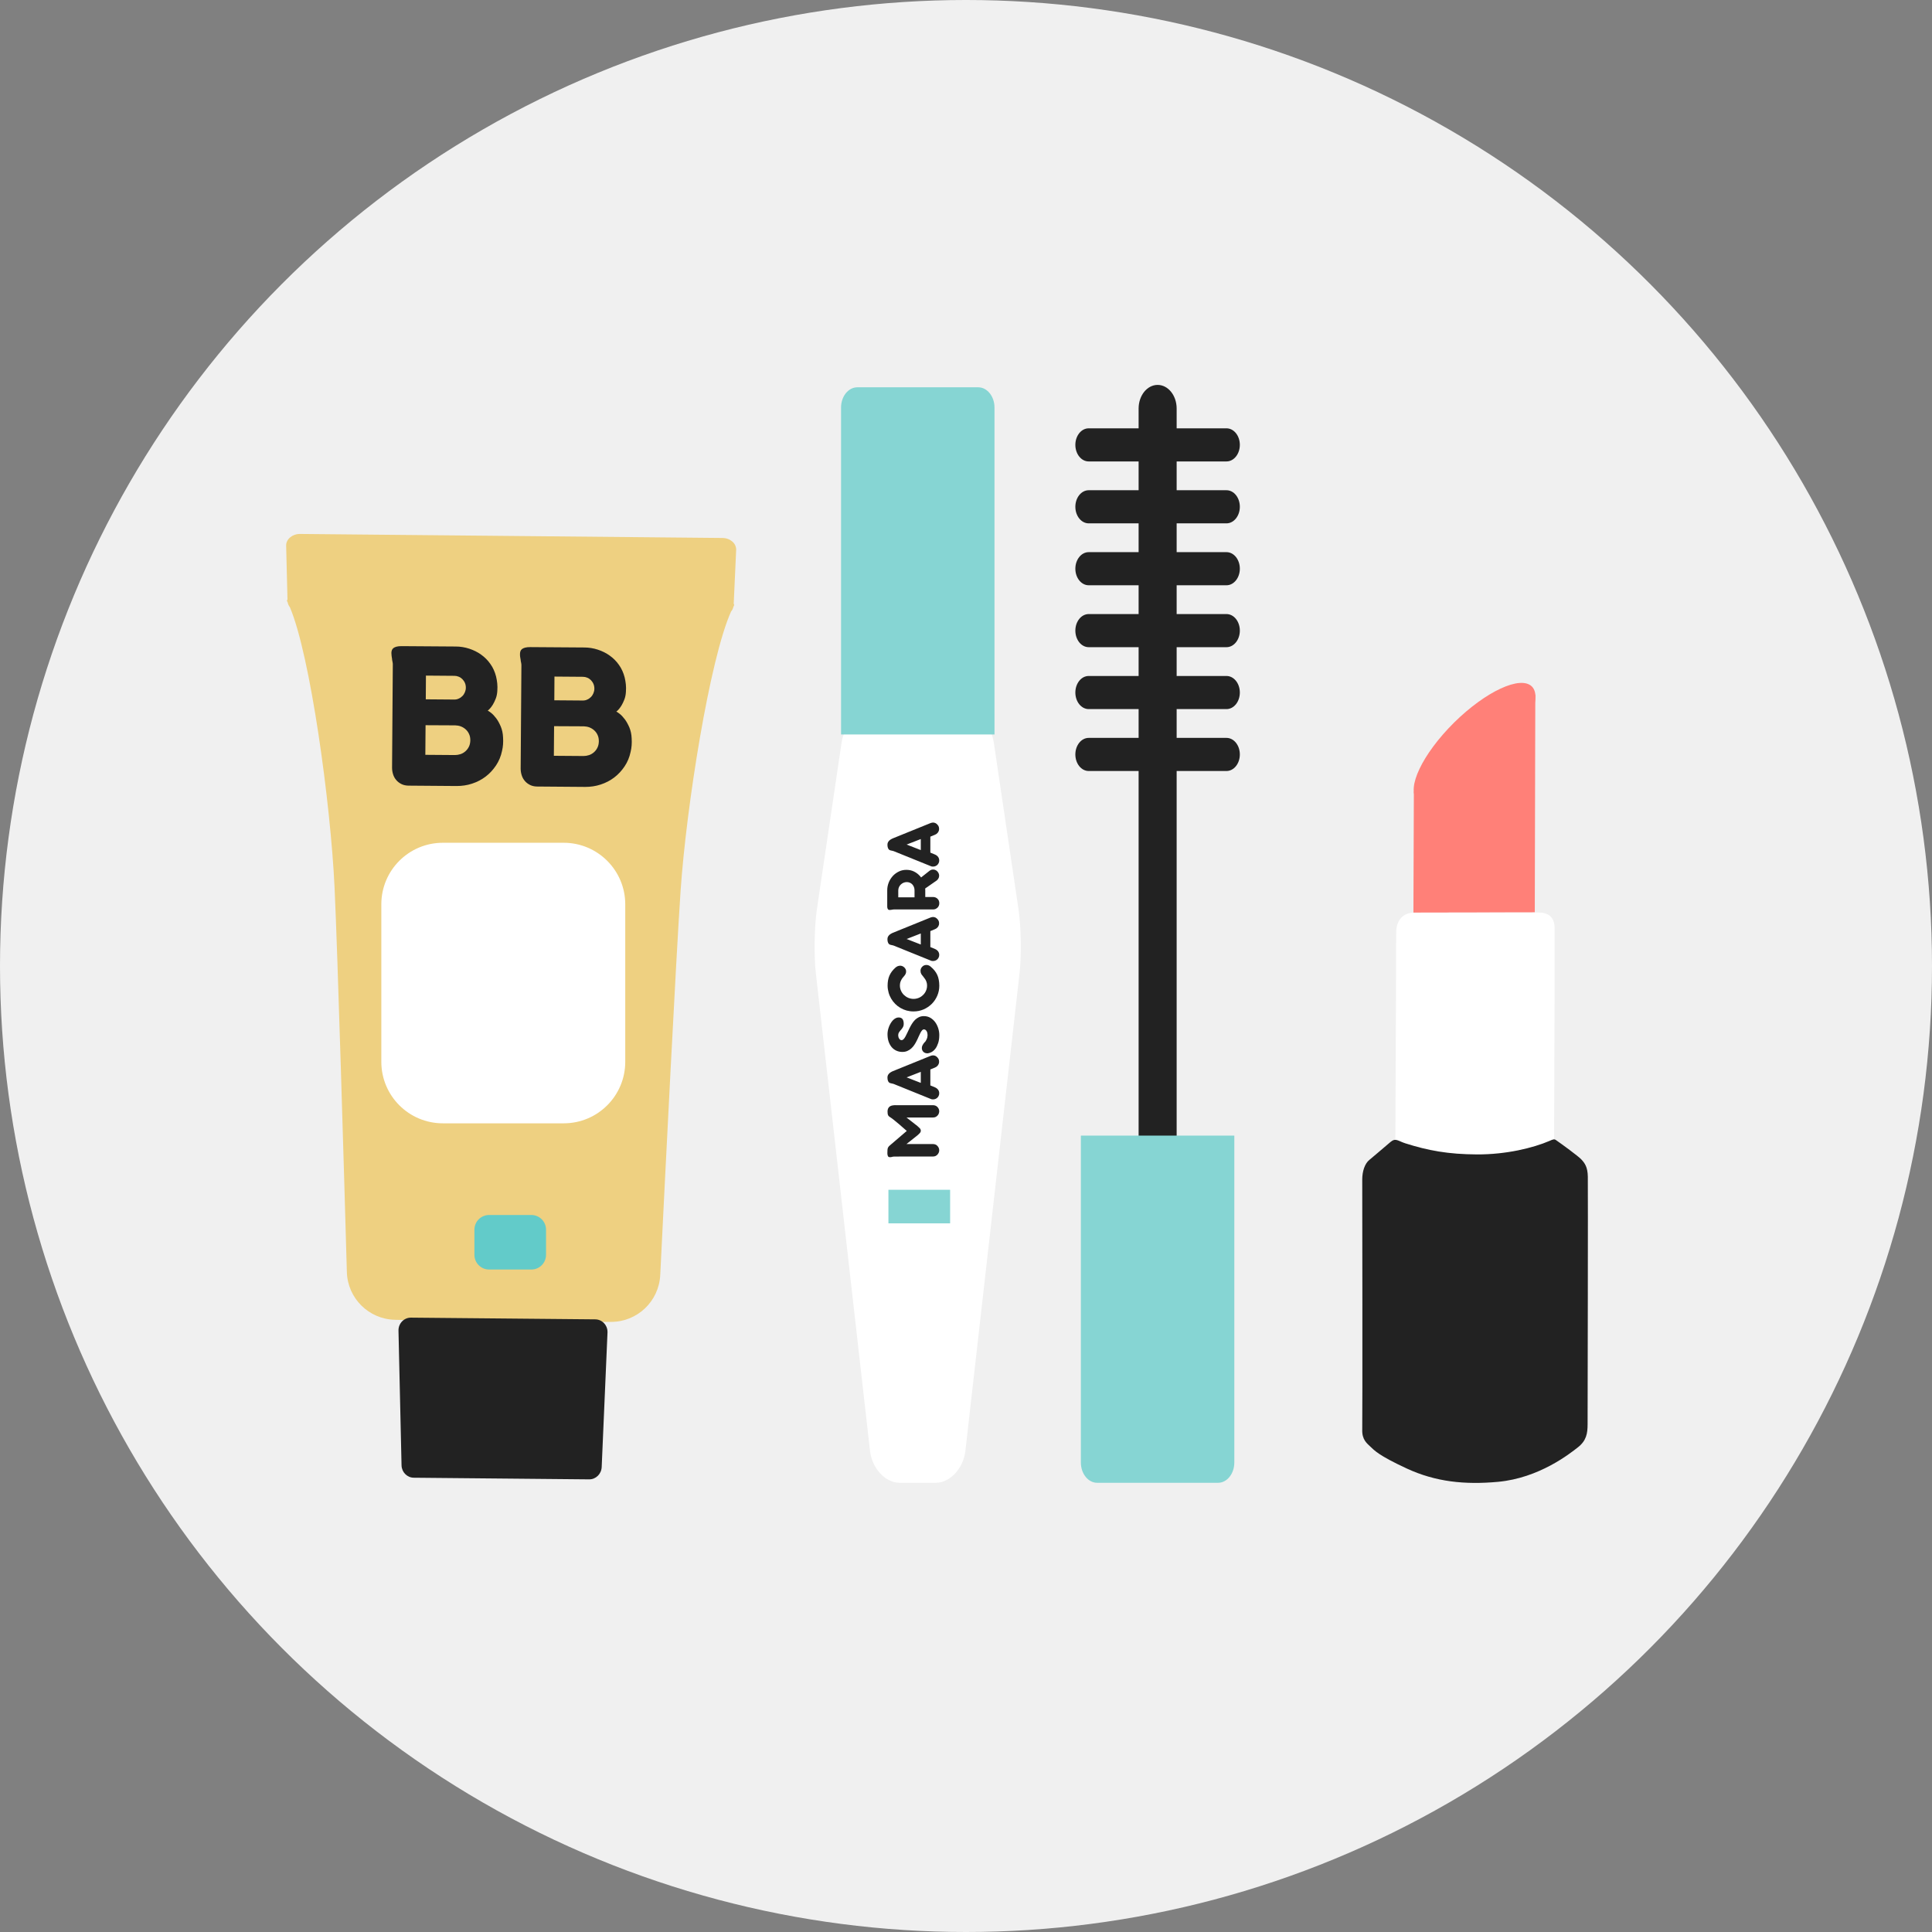 <?xml version="1.0" encoding="utf-8"?>
<!-- Generator: Adobe Illustrator 26.2.1, SVG Export Plug-In . SVG Version: 6.00 Build 0)  -->
<svg version="1.1" id="Слой_1" xmlns="http://www.w3.org/2000/svg" xmlns:xlink="http://www.w3.org/1999/xlink" x="0px" y="0px"
	 viewBox="0 0 259 259" style="enable-background:new 0 0 259 259;" xml:space="preserve">
<rect x="0" y="0" width="259" height="259" fill="#808080" stroke="none"/>
<style type="text/css">
	.st0{fill:#F0F0F0;}
	.st1{fill:#86D5D3;}
	.st2{fill:#FFFFFF;}
	.st3{fill:#FF8078;}
	.st4{fill:#222222;}
	.st5{fill:#F0D283;}
	.st6{opacity:0.46;fill:#FFFFFF;}
	.st7{fill:#EED081;}
	.st8{fill:#62CBC9;}
	.st9{fill:#FF595A;}
	.st10{fill-rule:evenodd;clip-rule:evenodd;fill:#FF8078;}
	.st11{fill-rule:evenodd;clip-rule:evenodd;fill:#86D5D3;}
	.st12{fill-rule:evenodd;clip-rule:evenodd;fill:#222222;}
	.st13{fill-rule:evenodd;clip-rule:evenodd;fill:#FFFFFF;}
	.st14{fill-rule:evenodd;clip-rule:evenodd;fill:#F0D283;}
	.st15{clip-path:url(#SVGID_00000174594877611476217430000002002912124671255217_);fill:#FFFFFF;}
</style>
<g>
	<g>
		<circle class="st0" cx="129.5" cy="129.5" r="129.5"/>
	</g>
</g>
<g>
	<g>
		<path class="st7" d="M98.36,80.94l0.33-7.25c0.01-0.86-0.81-1.56-1.84-1.57l-56.62-0.54c-1.02-0.01-1.86,0.68-1.87,1.53l0.18,7.25
			c-0.06,0.07-0.09,0.17-0.04,0.26c0.02,0.04,0.04,0.09,0.07,0.14c0.04,0.23,0.14,0.45,0.29,0.64c2.73,6.4,5.46,26.25,5.99,37.57
			c0.42,8.93,1.28,38.52,1.65,51.56c0.1,3.51,2.93,6.32,6.45,6.4l14.49,0.32l14.5-0.04c3.51-0.01,6.39-2.76,6.57-6.27
			c0.64-13.02,2.12-42.61,2.73-51.53c0.77-11.3,3.91-31.1,6.77-37.44c0.16-0.18,0.26-0.4,0.31-0.63c0.02-0.04,0.05-0.09,0.07-0.14
			C98.44,81.11,98.42,81.01,98.36,80.94z"/>
		<path id="XMLID_00000168835747935209376470000016708631159754479505_" class="st4" d="M78.98,198.32l-23.51-0.22
			c-0.89-0.01-1.62-0.74-1.64-1.66l-0.41-18.06c-0.02-0.96,0.74-1.75,1.67-1.74l24.71,0.23c0.94,0.01,1.68,0.81,1.64,1.77
			l-0.78,18.05C80.61,197.61,79.87,198.33,78.98,198.32z"/>
		<g>
			<path class="st4" d="M52.47,87.54c0-0.13,0.02-0.26,0.06-0.37c0.04-0.11,0.11-0.21,0.21-0.29c0.1-0.08,0.24-0.14,0.42-0.19
				c0.18-0.05,0.41-0.07,0.68-0.07l7.24,0.05c0.63,0,1.24,0.1,1.82,0.29c0.58,0.19,1.12,0.45,1.6,0.8c0.48,0.34,0.9,0.76,1.24,1.25
				c0.35,0.49,0.6,1.05,0.76,1.67c0.07,0.3,0.13,0.61,0.16,0.93c0.03,0.32,0.04,0.65,0.01,1c-0.02,0.38-0.09,0.73-0.21,1.04
				c-0.12,0.31-0.25,0.58-0.39,0.81c-0.14,0.23-0.28,0.41-0.41,0.55c-0.13,0.14-0.22,0.22-0.28,0.25c0.09,0.04,0.24,0.14,0.46,0.31
				c0.22,0.17,0.44,0.41,0.67,0.71c0.23,0.3,0.43,0.67,0.62,1.11c0.18,0.43,0.29,0.93,0.31,1.48c0.04,0.63,0,1.23-0.14,1.8
				c-0.15,0.72-0.42,1.37-0.81,1.95c-0.39,0.58-0.85,1.08-1.39,1.49c-0.54,0.41-1.14,0.72-1.81,0.94c-0.66,0.22-1.35,0.32-2.07,0.32
				l-6.42-0.05c-0.37,0-0.7-0.07-0.98-0.21c-0.28-0.14-0.52-0.32-0.7-0.54c-0.19-0.22-0.33-0.47-0.42-0.76
				c-0.09-0.28-0.14-0.58-0.14-0.89l0.1-13.85c0-0.11-0.01-0.21-0.03-0.3c-0.02-0.1-0.04-0.2-0.06-0.3l-0.01-0.13
				C52.51,88.05,52.47,87.78,52.47,87.54z M52.58,88.34c0,0.02,0,0.04,0.01,0.06c0,0.02,0.01,0.05,0.01,0.06L52.58,88.34z
				 M57.1,90.57l-0.02,3.18l3.84,0.03c0.2,0,0.4-0.04,0.58-0.13c0.19-0.08,0.35-0.2,0.49-0.34c0.14-0.14,0.25-0.31,0.33-0.5
				c0.08-0.19,0.13-0.4,0.13-0.62c0-0.23-0.04-0.44-0.12-0.63c-0.08-0.19-0.2-0.36-0.34-0.51c-0.14-0.14-0.31-0.26-0.49-0.33
				c-0.19-0.08-0.38-0.12-0.58-0.12L57.1,90.57z M57.05,97.22l-0.03,3.97l3.98,0.03c0.24,0,0.48-0.04,0.73-0.12s0.46-0.21,0.66-0.38
				c0.19-0.17,0.35-0.37,0.47-0.62c0.12-0.24,0.18-0.52,0.19-0.84c0-0.33-0.05-0.61-0.17-0.86c-0.11-0.25-0.27-0.46-0.46-0.63
				c-0.19-0.17-0.41-0.3-0.64-0.39c-0.24-0.09-0.49-0.13-0.75-0.14L57.05,97.22z"/>
			<path class="st4" d="M69.71,87.67c0-0.13,0.02-0.26,0.06-0.37c0.04-0.11,0.11-0.21,0.21-0.29c0.1-0.08,0.24-0.14,0.42-0.19
				c0.18-0.05,0.41-0.07,0.68-0.07l7.24,0.05c0.63,0,1.24,0.1,1.82,0.29c0.58,0.19,1.12,0.45,1.6,0.8c0.48,0.34,0.9,0.76,1.24,1.25
				c0.35,0.49,0.6,1.05,0.76,1.67c0.07,0.3,0.13,0.61,0.16,0.93c0.03,0.32,0.04,0.65,0.01,1c-0.02,0.38-0.09,0.73-0.21,1.04
				c-0.12,0.31-0.25,0.58-0.39,0.81c-0.14,0.23-0.28,0.41-0.41,0.55c-0.13,0.14-0.22,0.22-0.28,0.25c0.09,0.04,0.24,0.14,0.46,0.31
				c0.22,0.17,0.44,0.41,0.67,0.71c0.23,0.3,0.43,0.67,0.62,1.1c0.18,0.43,0.29,0.93,0.31,1.48c0.04,0.63,0,1.23-0.14,1.8
				c-0.15,0.72-0.42,1.37-0.81,1.95c-0.39,0.58-0.85,1.08-1.39,1.49c-0.54,0.41-1.14,0.72-1.81,0.94c-0.66,0.22-1.35,0.32-2.07,0.32
				l-6.42-0.05c-0.37,0-0.7-0.07-0.98-0.21c-0.28-0.14-0.52-0.32-0.7-0.54c-0.19-0.22-0.33-0.47-0.42-0.76
				c-0.09-0.28-0.14-0.58-0.14-0.89l0.1-13.85c0-0.11-0.01-0.21-0.03-0.3c-0.02-0.1-0.04-0.2-0.06-0.3l-0.01-0.13
				C69.74,88.18,69.7,87.91,69.71,87.67z M69.82,88.47c0,0.02,0,0.04,0.01,0.06c0,0.02,0.01,0.05,0.01,0.07L69.82,88.47z
				 M74.33,90.7l-0.02,3.18l3.84,0.03c0.2,0,0.4-0.04,0.58-0.13c0.19-0.08,0.35-0.2,0.49-0.34c0.14-0.14,0.25-0.31,0.33-0.5
				c0.08-0.19,0.13-0.4,0.13-0.62c0-0.23-0.04-0.44-0.12-0.63c-0.08-0.19-0.2-0.36-0.34-0.51c-0.14-0.14-0.31-0.26-0.49-0.33
				c-0.19-0.08-0.38-0.12-0.58-0.12L74.33,90.7z M74.28,97.35l-0.03,3.97l3.98,0.03c0.24,0,0.48-0.04,0.73-0.12
				c0.25-0.08,0.46-0.21,0.66-0.38c0.19-0.17,0.35-0.37,0.47-0.62c0.12-0.24,0.18-0.52,0.19-0.84c0-0.33-0.05-0.61-0.17-0.86
				c-0.11-0.25-0.27-0.46-0.46-0.63c-0.19-0.17-0.41-0.3-0.64-0.39c-0.24-0.09-0.49-0.13-0.75-0.14L74.28,97.35z"/>
		</g>
		<path class="st8" d="M73.2,164.85v3.37c0,1.09-0.88,1.97-1.97,1.97h-5.66c-1.09,0-1.97-0.88-1.97-1.97v-3.37
			c0-1.09,0.88-1.97,1.97-1.97h5.66C72.32,162.88,73.2,163.76,73.2,164.85z"/>
	</g>
	<path class="st2" d="M83.82,121.23v21.11c0,4.56-3.69,8.25-8.25,8.25h-16.2c-4.56,0-8.25-3.69-8.25-8.25v-21.11
		c0-4.56,3.69-8.25,8.25-8.25h16.2C80.12,112.98,83.82,116.68,83.82,121.23z"/>
</g>
<g>
	<polygon class="st3" points="205.82,93.1 205.75,122.32 189.48,122.34 189.54,106.12 	"/>
	<path class="st3" d="M200.42,102.41c-4.25,4.19-8.92,6.35-10.43,4.82c-1.51-1.53,0.71-6.17,4.95-10.37
		c4.25-4.19,8.91-6.35,10.43-4.82C206.87,93.57,204.65,98.2,200.42,102.41z"/>
	<path class="st2" d="M205.75,122.32c1.02,0,2.63-0.03,2.66,2.08c0.03,2.11-0.07,28.44-0.07,28.44s-1.91,0.7-4.03,1.22
		c-1.67,0.4-3.6,0.63-6.27,0.7c-2.35,0.06-4.44-0.24-7.14-0.76c-1.93-0.37-3.84-1.19-3.84-1.19s0.06-12.51,0.08-18.78
		c0.02-6.27,0.01-8.52,0.04-9.26c0.07-1.35,0.85-2.38,2.3-2.42L205.75,122.32z"/>
	<path class="st4" d="M208.58,152.83c0.84,0.58,2.97,2.14,3.39,2.58c0.5,0.53,0.86,1.05,0.89,2.31c0.03,1.74-0.02,30.76-0.03,33.2
		c0,1.24-0.16,2.2-1.28,3.09c-1.12,0.88-5.22,4.13-10.72,4.64c-4.46,0.41-8.36,0.01-12.23-1.78c-3.87-1.79-4.38-2.47-4.87-2.92
		c-0.47-0.45-1.16-0.94-1.11-2.31c0.04-1.37,0.01-32.22,0-33.52c0-1.07,0.33-2.13,0.96-2.63c0.36-0.28,1.45-1.24,2.83-2.4
		c0.69-0.58,1-0.14,1.95,0.17c3.08,0.98,5.74,1.48,9.66,1.5c3.92,0.02,7.55-0.89,9.67-1.8
		C208.19,152.74,208.35,152.67,208.58,152.83z"/>
</g>
<g>
	<g>
		<path class="st2" d="M120.6,198.78c-1.92,0-3.7-1.93-3.97-4.29l-7.26-64.03c-0.27-2.36-0.2-6.21,0.14-8.56l3.31-22.34
			c0.35-2.35,2.2-4.26,4.11-4.26h12.19c1.92,0,3.77,1.92,4.11,4.26l3.31,22.34c0.35,2.35,0.41,6.2,0.14,8.56l-7.26,64.03
			c-0.27,2.36-2.05,4.29-3.97,4.29H120.6z"/>
		<path class="st1" d="M131.14,51.92h-16.21c-1.2,0-2.18,1.22-2.18,2.71v15.4v25.72v2.71h2.18h16.21h2.18v-2.71V70.03v-15.4
			C133.32,53.14,132.34,51.92,131.14,51.92z"/>
	</g>
	<g>
		<path class="st4" d="M155.19,162.5c-1.41,0-2.55-1.42-2.55-3.17V54.77c0-1.75,1.14-3.17,2.55-3.17c1.41,0,2.55,1.42,2.55,3.17
			v104.55C157.74,161.07,156.6,162.5,155.19,162.5z"/>
		<g>
			<path class="st1" d="M163.29,198.78h-16.21c-1.2,0-2.18-1.22-2.18-2.71v-15.4v-25.72v-2.71h2.18h16.21h2.18v2.71v25.72v15.4
				C165.47,197.56,164.49,198.78,163.29,198.78z"/>
		</g>
		<path class="st4" d="M164.42,61.86h-18.47c-0.99,0-1.79-0.99-1.79-2.22c0-1.23,0.8-2.22,1.79-2.22h18.47
			c0.99,0,1.79,0.99,1.79,2.22C166.21,60.86,165.41,61.86,164.42,61.86z"/>
		<path class="st4" d="M164.42,70.16h-18.47c-0.99,0-1.79-0.99-1.79-2.22c0-1.23,0.8-2.22,1.79-2.22h18.47
			c0.99,0,1.79,0.99,1.79,2.22C166.21,69.16,165.41,70.16,164.42,70.16z"/>
		<path class="st4" d="M164.42,78.46h-18.47c-0.99,0-1.79-0.99-1.79-2.22c0-1.23,0.8-2.22,1.79-2.22h18.47
			c0.99,0,1.79,0.99,1.79,2.22C166.21,77.46,165.41,78.46,164.42,78.46z"/>
		<path class="st4" d="M164.42,86.76h-18.47c-0.99,0-1.79-0.99-1.79-2.22c0-1.23,0.8-2.22,1.79-2.22h18.47
			c0.99,0,1.79,0.99,1.79,2.22C166.21,85.77,165.41,86.76,164.42,86.76z"/>
		<path class="st4" d="M164.42,95.06h-18.47c-0.99,0-1.79-0.99-1.79-2.22c0-1.23,0.8-2.22,1.79-2.22h18.47
			c0.99,0,1.79,0.99,1.79,2.22C166.21,94.07,165.41,95.06,164.42,95.06z"/>
		<path class="st4" d="M164.42,103.36h-18.47c-0.99,0-1.79-0.99-1.79-2.22c0-1.23,0.8-2.22,1.79-2.22h18.47
			c0.99,0,1.79,0.99,1.79,2.22C166.21,102.37,165.41,103.36,164.42,103.36z"/>
	</g>
	<rect x="119.1" y="159.5" class="st1" width="8.27" height="4.5"/>
	<g>
		<path class="st4" d="M121.52,153.37c0.38,0,0.74,0,1.06,0c0.32,0,0.63,0,0.91,0c0.29,0,0.56,0,0.81,0c0.26,0,0.51,0,0.77,0
			c0.12,0,0.23,0.02,0.33,0.06c0.1,0.04,0.19,0.1,0.26,0.18c0.07,0.07,0.13,0.16,0.18,0.26c0.04,0.1,0.07,0.21,0.07,0.33
			c0,0.12-0.02,0.23-0.07,0.33s-0.1,0.19-0.18,0.27c-0.07,0.07-0.16,0.13-0.26,0.18c-0.1,0.04-0.21,0.06-0.33,0.06
			c-0.41,0-0.83,0-1.27,0c-0.44,0-0.88,0-1.33,0c-0.45,0-0.89,0-1.33,0c-0.44,0-0.87,0-1.28,0.01c-0.09,0-0.18,0.01-0.27,0.04
			c-0.09,0.03-0.18,0.04-0.28,0.04c-0.05,0-0.1-0.01-0.14-0.02c-0.04-0.01-0.08-0.04-0.11-0.08c-0.03-0.04-0.05-0.1-0.07-0.17
			c-0.02-0.07-0.03-0.17-0.03-0.28c0-0.14,0-0.26,0.01-0.36c0-0.1,0.02-0.18,0.03-0.25c0.02-0.07,0.05-0.14,0.09-0.2
			c0.04-0.06,0.09-0.12,0.17-0.19l2.3-1.97c-0.44-0.39-0.8-0.7-1.08-0.94c-0.28-0.24-0.51-0.43-0.68-0.56
			c-0.17-0.14-0.3-0.23-0.38-0.28c-0.08-0.05-0.13-0.09-0.16-0.11c-0.04-0.02-0.08-0.05-0.11-0.09c-0.04-0.03-0.07-0.07-0.09-0.13
			c-0.03-0.05-0.05-0.12-0.06-0.19c-0.01-0.08-0.02-0.17-0.02-0.29c0-0.16,0.02-0.29,0.07-0.4c0.05-0.1,0.11-0.19,0.18-0.25
			c0.08-0.06,0.16-0.11,0.26-0.14c0.1-0.03,0.2-0.05,0.31-0.06c0.1-0.01,0.21-0.02,0.31-0.01c0.11,0,0.2,0,0.29,0h4.67
			c0.12,0,0.23,0.02,0.33,0.06c0.1,0.04,0.19,0.1,0.26,0.17c0.07,0.07,0.13,0.16,0.18,0.26c0.04,0.1,0.07,0.21,0.07,0.33
			c0,0.08-0.02,0.17-0.05,0.27c-0.03,0.1-0.08,0.19-0.15,0.27c-0.07,0.08-0.15,0.15-0.26,0.21c-0.11,0.06-0.24,0.08-0.38,0.08h-3.55
			l1.46,1.14c0.13,0.11,0.24,0.22,0.33,0.31c0.09,0.1,0.13,0.21,0.13,0.32c0,0.06-0.01,0.11-0.03,0.16
			c-0.02,0.05-0.05,0.1-0.09,0.14c-0.04,0.05-0.09,0.1-0.14,0.15c-0.06,0.05-0.12,0.11-0.2,0.18L121.52,153.37z"/>
		<path class="st4" d="M118.97,144.44c0-0.11,0.02-0.2,0.06-0.29c0.04-0.09,0.09-0.16,0.16-0.23c0.07-0.07,0.14-0.13,0.23-0.18
			c0.09-0.05,0.17-0.1,0.27-0.14l5.08-2.06c0.05-0.02,0.1-0.03,0.15-0.04c0.05-0.01,0.1-0.02,0.15-0.02c0.11,0,0.22,0.02,0.33,0.07
			c0.1,0.05,0.19,0.12,0.27,0.21c0.1,0.1,0.17,0.22,0.2,0.35c0.03,0.13,0.03,0.26,0.01,0.39c-0.03,0.13-0.09,0.25-0.18,0.36
			c-0.09,0.11-0.21,0.19-0.35,0.25l-0.63,0.26v2.14l0.63,0.26c0.18,0.08,0.32,0.19,0.42,0.33c0.1,0.14,0.14,0.3,0.14,0.48
			c0,0.13-0.03,0.25-0.09,0.36c-0.06,0.11-0.13,0.2-0.22,0.27c-0.09,0.07-0.2,0.12-0.32,0.15c-0.12,0.03-0.25,0.03-0.37,0.01
			c-0.06-0.02-0.12-0.04-0.17-0.06c-0.06-0.02-0.11-0.04-0.17-0.07l-4.77-1.93c-0.06-0.02-0.12-0.04-0.19-0.05
			c-0.06-0.01-0.13-0.02-0.19-0.04c-0.06-0.01-0.12-0.04-0.17-0.06c-0.05-0.03-0.1-0.07-0.14-0.13c-0.04-0.06-0.07-0.14-0.1-0.23
			C118.99,144.71,118.97,144.58,118.97,144.44z M123.44,145.17v-1.48l-1.9,0.74L123.44,145.17z"/>
		<path class="st4" d="M121.15,137.23c0,0.06,0,0.12-0.01,0.18c-0.01,0.06-0.02,0.11-0.04,0.17c-0.02,0.06-0.05,0.12-0.09,0.18
			c-0.04,0.06-0.09,0.13-0.15,0.21c-0.14,0.15-0.25,0.28-0.33,0.41c-0.08,0.12-0.12,0.26-0.12,0.4c0,0.07,0.01,0.15,0.03,0.23
			c0.02,0.08,0.05,0.15,0.09,0.21c0.04,0.06,0.08,0.12,0.14,0.16c0.06,0.04,0.12,0.06,0.19,0.06c0.1,0,0.2-0.05,0.28-0.14
			c0.09-0.09,0.17-0.21,0.25-0.36s0.17-0.32,0.26-0.52c0.09-0.19,0.18-0.39,0.28-0.59c0.1-0.2,0.21-0.4,0.33-0.59
			c0.12-0.19,0.26-0.37,0.41-0.52c0.16-0.15,0.33-0.27,0.52-0.36c0.19-0.09,0.41-0.14,0.65-0.14c0.35,0,0.65,0.08,0.91,0.24
			c0.26,0.16,0.47,0.36,0.65,0.61c0.17,0.25,0.3,0.52,0.39,0.82c0.09,0.3,0.13,0.59,0.13,0.87c0,0.41-0.05,0.77-0.15,1.07
			c-0.1,0.3-0.22,0.55-0.37,0.75c-0.15,0.2-0.32,0.35-0.5,0.45c-0.18,0.1-0.36,0.16-0.53,0.18c-0.11,0-0.21-0.01-0.31-0.04
			c-0.1-0.03-0.18-0.08-0.25-0.14c-0.07-0.06-0.13-0.14-0.17-0.23c-0.04-0.09-0.06-0.19-0.06-0.31c0-0.12,0.03-0.24,0.09-0.36
			c0.06-0.12,0.15-0.25,0.26-0.38c0.06-0.05,0.12-0.11,0.17-0.19c0.05-0.08,0.09-0.16,0.13-0.25c0.04-0.09,0.07-0.18,0.09-0.28
			c0.02-0.09,0.03-0.18,0.03-0.27c0-0.09-0.01-0.18-0.03-0.27c-0.02-0.09-0.05-0.17-0.09-0.24c-0.04-0.07-0.09-0.13-0.15-0.18
			c-0.06-0.05-0.14-0.07-0.22-0.07c-0.09,0-0.17,0.04-0.25,0.13c-0.07,0.09-0.15,0.2-0.22,0.34c-0.07,0.14-0.15,0.3-0.23,0.48
			c-0.08,0.18-0.16,0.37-0.26,0.56c-0.09,0.19-0.2,0.38-0.32,0.56c-0.12,0.18-0.25,0.34-0.41,0.48c-0.15,0.14-0.33,0.25-0.53,0.34
			s-0.42,0.13-0.67,0.13c-0.3,0-0.57-0.06-0.81-0.17c-0.24-0.11-0.45-0.27-0.63-0.48c-0.17-0.21-0.31-0.46-0.41-0.76
			c-0.1-0.3-0.14-0.63-0.14-0.99c0-0.15,0.02-0.31,0.05-0.48c0.04-0.17,0.08-0.33,0.15-0.5c0.06-0.16,0.14-0.32,0.23-0.47
			c0.09-0.15,0.19-0.28,0.3-0.4c0.11-0.11,0.23-0.2,0.36-0.27c0.13-0.07,0.26-0.1,0.4-0.1c0.13,0,0.24,0.02,0.32,0.06
			c0.09,0.04,0.16,0.1,0.21,0.17c0.05,0.07,0.09,0.16,0.11,0.25C121.14,137,121.15,137.11,121.15,137.23z"/>
		<path class="st4" d="M121.24,130.81c-0.07,0.08-0.15,0.17-0.22,0.26c-0.07,0.09-0.14,0.19-0.19,0.29
			c-0.06,0.11-0.1,0.22-0.14,0.34c-0.03,0.12-0.05,0.26-0.05,0.42c0,0.25,0.05,0.48,0.15,0.7c0.1,0.22,0.23,0.41,0.4,0.57
			c0.17,0.16,0.36,0.29,0.58,0.38c0.22,0.09,0.45,0.14,0.7,0.14s0.48-0.05,0.7-0.14c0.22-0.09,0.41-0.22,0.58-0.39
			c0.17-0.16,0.3-0.35,0.39-0.57c0.1-0.22,0.14-0.45,0.14-0.69c0-0.17-0.02-0.33-0.07-0.46c-0.04-0.14-0.1-0.26-0.17-0.37
			c-0.07-0.11-0.15-0.22-0.24-0.33c-0.09-0.11-0.18-0.22-0.27-0.34c-0.04-0.07-0.07-0.15-0.1-0.23c-0.02-0.09-0.03-0.17-0.03-0.26
			c0-0.09,0.02-0.17,0.05-0.26c0.03-0.08,0.08-0.16,0.14-0.23c0.16-0.19,0.36-0.28,0.6-0.28c0.11,0,0.21,0.02,0.31,0.06
			c0.1,0.04,0.2,0.1,0.29,0.19c0.2,0.17,0.37,0.34,0.51,0.52c0.14,0.18,0.26,0.37,0.35,0.57c0.09,0.2,0.16,0.42,0.2,0.66
			c0.04,0.23,0.07,0.49,0.07,0.77c0,0.48-0.09,0.93-0.27,1.35c-0.18,0.42-0.43,0.79-0.74,1.1c-0.32,0.31-0.68,0.56-1.1,0.74
			c-0.42,0.18-0.87,0.27-1.35,0.27c-0.32,0-0.62-0.04-0.92-0.12c-0.29-0.08-0.57-0.2-0.83-0.35c-0.26-0.15-0.49-0.33-0.7-0.54
			c-0.21-0.21-0.39-0.45-0.54-0.7c-0.15-0.26-0.27-0.53-0.35-0.83c-0.08-0.3-0.13-0.6-0.13-0.92c0-0.26,0.02-0.5,0.06-0.72
			c0.04-0.22,0.1-0.43,0.19-0.63c0.09-0.2,0.2-0.39,0.33-0.56c0.14-0.18,0.3-0.35,0.49-0.52c0.09-0.07,0.18-0.13,0.27-0.17
			c0.1-0.04,0.2-0.06,0.32-0.07c0.09-0.01,0.19,0.01,0.3,0.05c0.11,0.04,0.2,0.11,0.29,0.19c0.06,0.06,0.11,0.14,0.16,0.22
			c0.04,0.09,0.07,0.18,0.07,0.27c0.01,0.1-0.01,0.2-0.04,0.3C121.39,130.6,121.33,130.71,121.24,130.81z"/>
		<path class="st4" d="M118.97,125.89c0-0.11,0.02-0.2,0.06-0.29c0.04-0.09,0.09-0.16,0.16-0.23c0.07-0.07,0.14-0.13,0.23-0.18
			c0.09-0.05,0.17-0.1,0.27-0.14l5.08-2.06c0.05-0.02,0.1-0.03,0.15-0.04c0.05-0.01,0.1-0.02,0.15-0.02c0.11,0,0.22,0.02,0.33,0.07
			c0.1,0.05,0.19,0.12,0.27,0.21c0.1,0.1,0.17,0.22,0.2,0.35c0.03,0.13,0.03,0.26,0.01,0.39c-0.03,0.13-0.09,0.25-0.18,0.36
			c-0.09,0.11-0.21,0.19-0.35,0.25l-0.63,0.26v2.14l0.63,0.26c0.18,0.08,0.32,0.19,0.42,0.33c0.1,0.14,0.14,0.3,0.14,0.48
			c0,0.13-0.03,0.25-0.09,0.36c-0.06,0.11-0.13,0.2-0.22,0.27c-0.09,0.07-0.2,0.12-0.32,0.15c-0.12,0.03-0.25,0.03-0.37,0.01
			c-0.06-0.02-0.12-0.04-0.17-0.06c-0.06-0.02-0.11-0.04-0.17-0.07l-4.77-1.93c-0.06-0.02-0.12-0.04-0.19-0.05
			c-0.06-0.01-0.13-0.02-0.19-0.04c-0.06-0.01-0.12-0.04-0.17-0.06c-0.05-0.03-0.1-0.07-0.14-0.13c-0.04-0.06-0.07-0.14-0.1-0.23
			S118.97,126.03,118.97,125.89z M123.44,126.62v-1.48l-1.9,0.74L123.44,126.62z"/>
		<path class="st4" d="M121.51,116.61c0.36,0,0.7,0.07,1.01,0.22c0.31,0.15,0.57,0.35,0.8,0.6c0.22,0.25,0.4,0.54,0.53,0.88
			c0.13,0.33,0.19,0.68,0.19,1.05v0.89h1.04c0.12,0,0.23,0.02,0.33,0.06c0.1,0.04,0.19,0.1,0.27,0.18c0.08,0.07,0.14,0.16,0.18,0.26
			c0.04,0.1,0.06,0.21,0.06,0.33c0,0.12-0.02,0.23-0.06,0.33c-0.04,0.1-0.1,0.19-0.18,0.27c-0.08,0.07-0.17,0.13-0.27,0.18
			c-0.1,0.04-0.21,0.06-0.33,0.06h-5.26c-0.09,0-0.19,0.02-0.28,0.04c-0.09,0.02-0.18,0.03-0.26,0.03c-0.05,0-0.1-0.01-0.14-0.02
			c-0.04-0.02-0.08-0.04-0.11-0.09c-0.03-0.04-0.05-0.1-0.07-0.17c-0.02-0.07-0.02-0.16-0.02-0.27v-2.08c0-0.37,0.07-0.72,0.2-1.05
			c0.13-0.33,0.32-0.62,0.55-0.88c0.23-0.25,0.51-0.45,0.82-0.6C120.81,116.68,121.15,116.61,121.51,116.61z M121.56,118.25
			c-0.15,0-0.3,0.03-0.44,0.09c-0.14,0.06-0.26,0.14-0.36,0.24c-0.11,0.1-0.19,0.22-0.25,0.36c-0.06,0.14-0.09,0.28-0.09,0.43v0.92
			h2.18v-0.92c0-0.15-0.02-0.3-0.07-0.43c-0.05-0.14-0.12-0.25-0.21-0.36c-0.09-0.1-0.2-0.18-0.33-0.24
			C121.85,118.28,121.71,118.25,121.56,118.25z M122.91,118.08l1.67-1.32c0.09-0.07,0.18-0.13,0.28-0.16
			c0.1-0.03,0.21-0.04,0.31-0.03c0.1,0.01,0.2,0.04,0.3,0.1c0.1,0.05,0.18,0.12,0.25,0.22c0.07,0.09,0.12,0.19,0.15,0.29
			c0.03,0.1,0.04,0.21,0.02,0.31c-0.01,0.1-0.04,0.2-0.1,0.29c-0.05,0.09-0.12,0.17-0.21,0.25l-2.06,1.43L122.91,118.08z"/>
		<path class="st4" d="M118.97,113.23c0-0.11,0.02-0.2,0.06-0.29c0.04-0.09,0.09-0.16,0.16-0.23c0.07-0.07,0.14-0.13,0.23-0.18
			c0.09-0.05,0.17-0.1,0.27-0.14l5.08-2.06c0.05-0.02,0.1-0.03,0.15-0.04c0.05-0.01,0.1-0.02,0.15-0.02c0.11,0,0.22,0.02,0.33,0.07
			c0.1,0.05,0.19,0.12,0.27,0.21c0.1,0.1,0.17,0.22,0.2,0.35c0.03,0.13,0.03,0.26,0.01,0.39c-0.03,0.13-0.09,0.25-0.18,0.36
			c-0.09,0.11-0.21,0.19-0.35,0.25l-0.63,0.26v2.14l0.63,0.26c0.18,0.08,0.32,0.19,0.42,0.33c0.1,0.14,0.14,0.3,0.14,0.48
			c0,0.13-0.03,0.25-0.09,0.36c-0.06,0.11-0.13,0.2-0.22,0.27c-0.09,0.07-0.2,0.12-0.32,0.15c-0.12,0.03-0.25,0.03-0.37,0.01
			c-0.06-0.02-0.12-0.04-0.17-0.06c-0.06-0.02-0.11-0.04-0.17-0.07l-4.77-1.93c-0.06-0.02-0.12-0.04-0.19-0.05
			c-0.06-0.01-0.13-0.02-0.19-0.04c-0.06-0.01-0.12-0.04-0.17-0.06c-0.05-0.03-0.1-0.07-0.14-0.13c-0.04-0.06-0.07-0.14-0.1-0.23
			S118.97,113.37,118.97,113.23z M123.44,113.96v-1.48l-1.9,0.74L123.44,113.96z"/>
	</g>
</g>
</svg>

